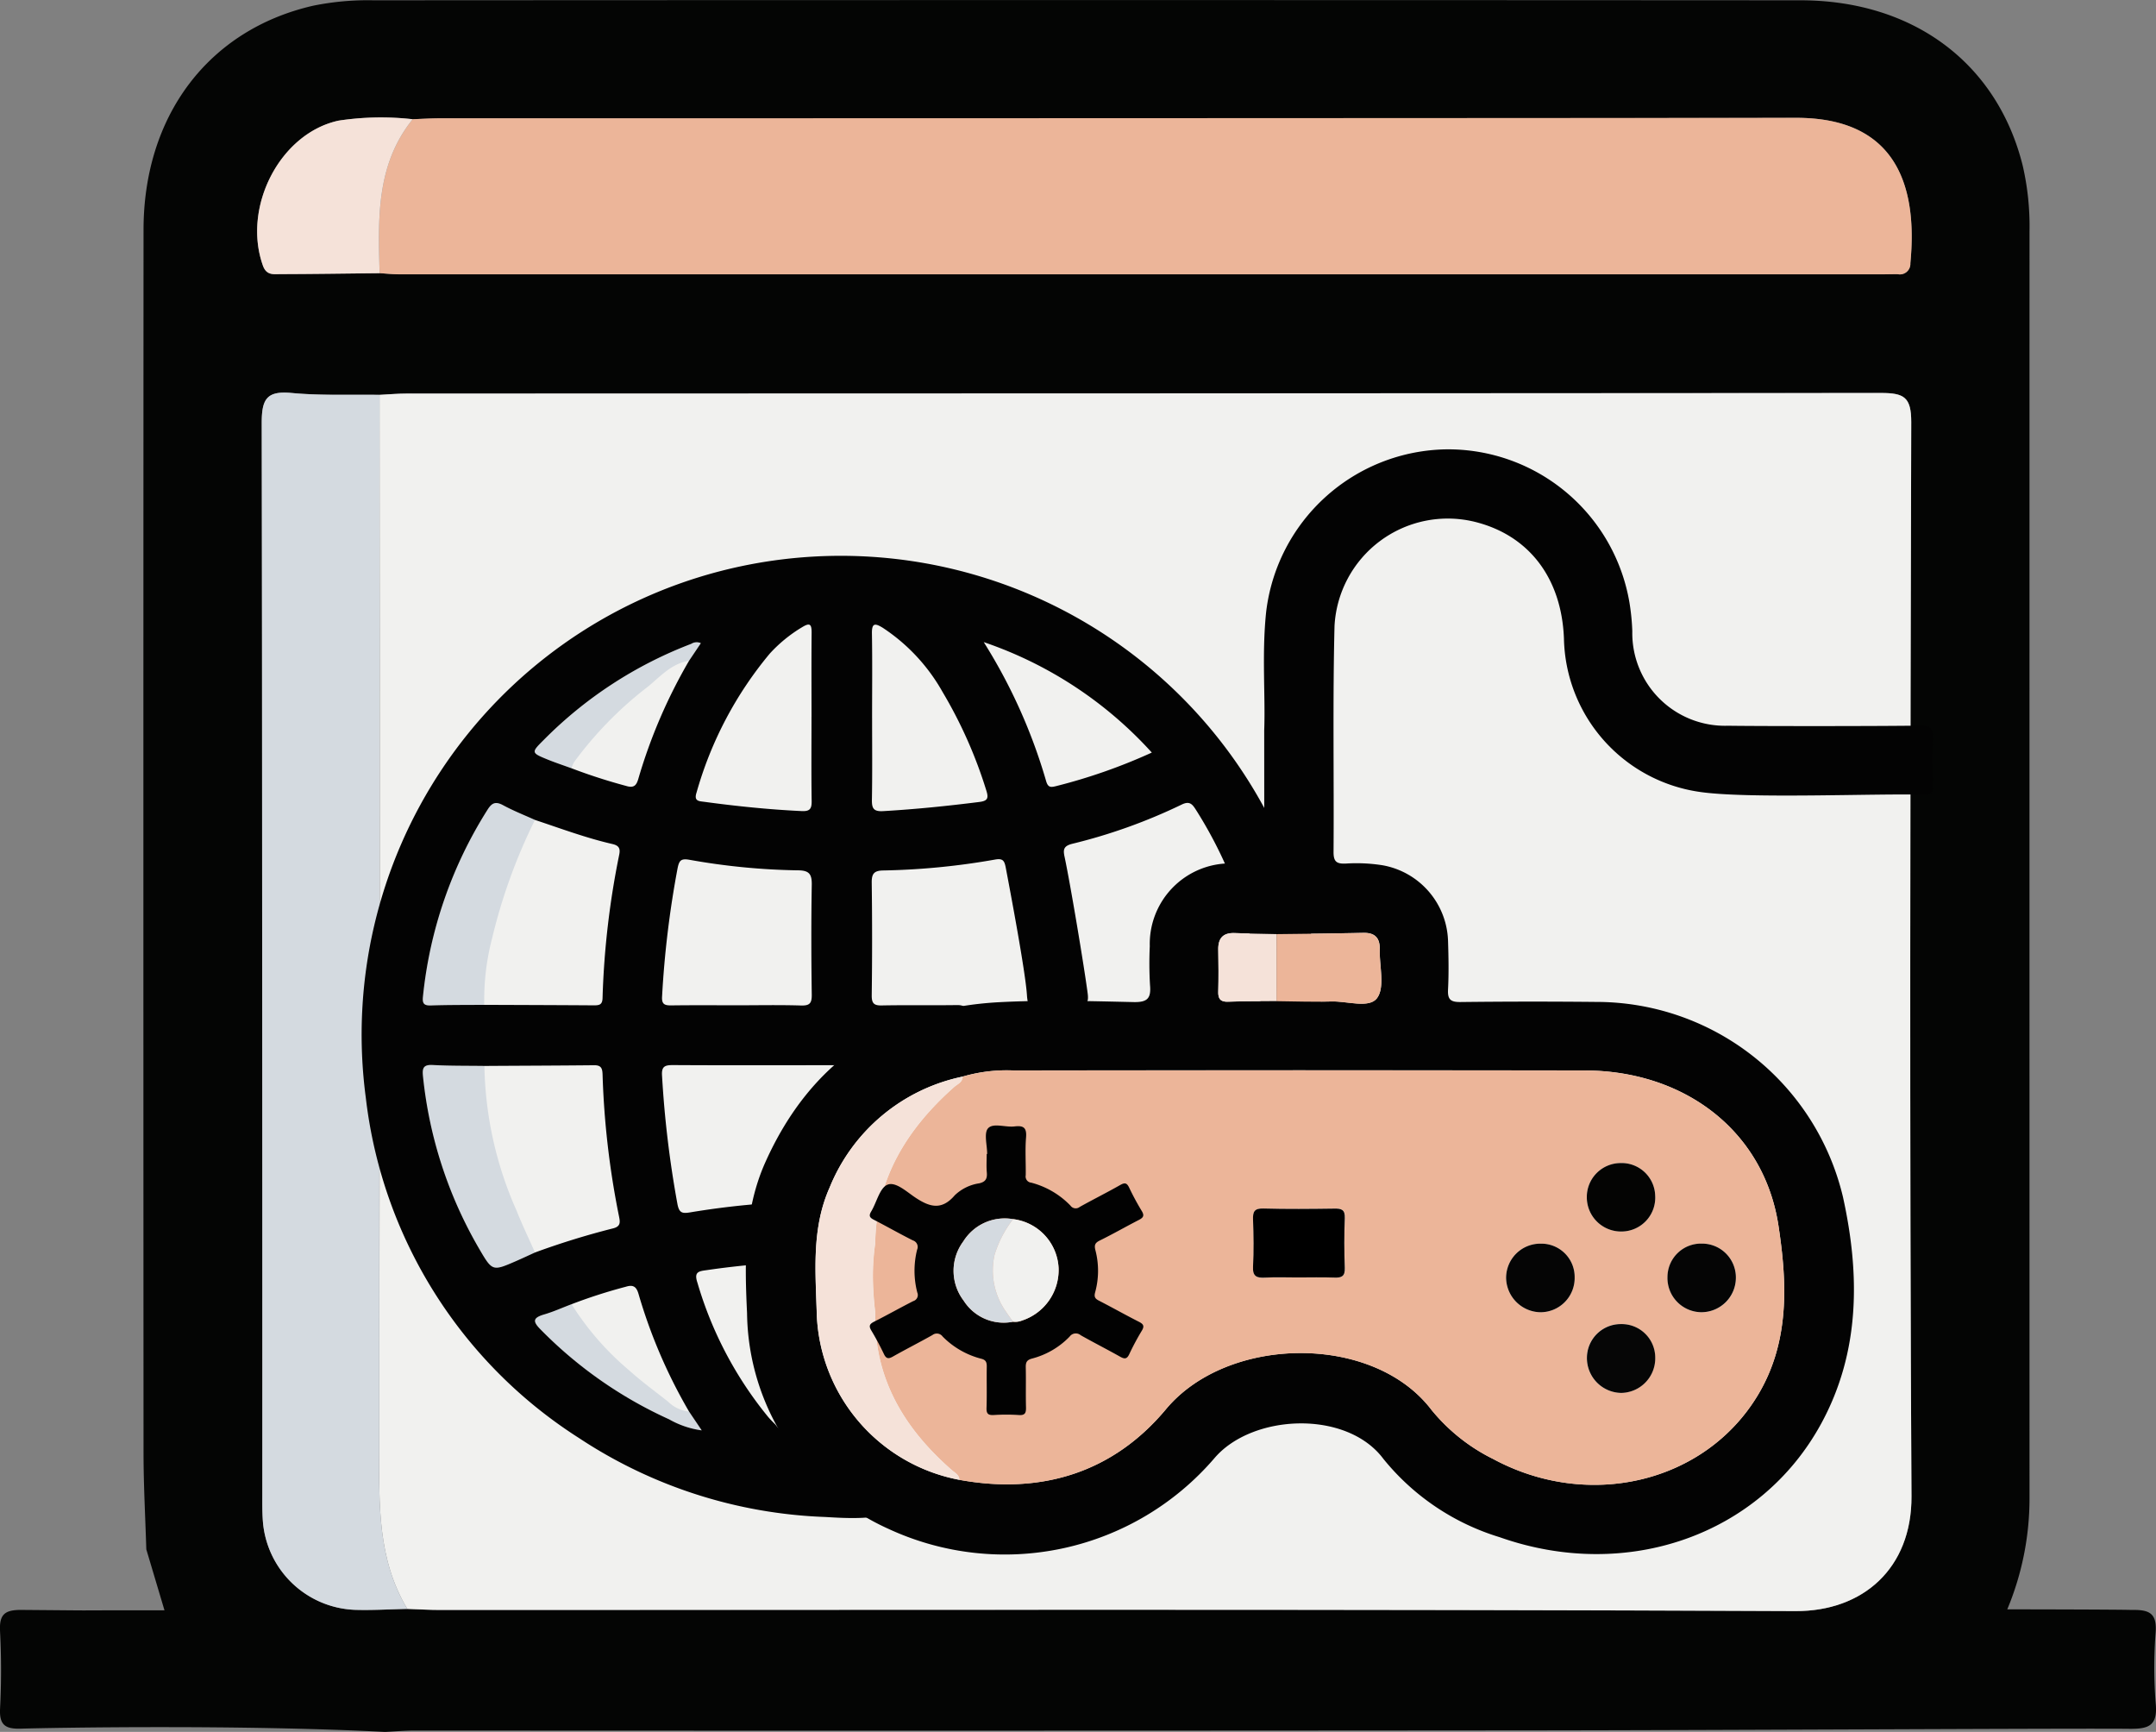 <svg id="Web_Games" data-name="Web Games" xmlns="http://www.w3.org/2000/svg" width="126.054" height="101.241" viewBox="0 0 126.054 101.241">
  <rect x="0" y="0" width="126.054" height="101.241" fill="#808080" stroke="none"/>
  <g id="Group_19018" data-name="Group 19018" transform="translate(0)">
    <path id="Path_74580" data-name="Path 74580" d="M665.794-2189.2c-.057-1.878-.161-3.756-.162-5.635q-.017-35.745,0-71.491c0-6.68,3.8-11.714,9.927-13.111a15.994,15.994,0,0,1,3.523-.315q41.713-.025,83.427,0c6.613.005,11.5,3.689,12.99,9.656a15.745,15.745,0,0,1,.4,3.838q-.005,37.036,0,74.073a16.826,16.826,0,0,1-1.3,6.492c12.61.019,4.454.082,7.3.035,1.014-.017,1.452.2,1.375,1.307a26.355,26.355,0,0,0,.005,4.184c.12,1.311-.448,1.471-1.567,1.458-3.107-.035-23.293.082-34.9.092q-32.648.029-65.3.009c-.588,0-1.176.053-1.764.081-8.494-.436-19.364-.246-21.3-.191-.888.025-1.253-.208-1.205-1.163a43.694,43.694,0,0,0,0-4.517c-.054-1,.268-1.269,1.263-1.261,5.756.047,1.513.023,7.27.023h1.081C666.486-2186.882,666.14-2188.04,665.794-2189.2Zm13.64-74.6c.375.023.75.067,1.125.067q43.419,0,86.838,0c.269,0,.538-.011.807-.006a.616.616,0,0,0,.727-.642c.451-4.67-.93-8.517-6.7-8.5q-39.626.085-79.252.027c-.537,0-1.074.035-1.611.054a16.527,16.527,0,0,0-4.33.083c-3.437.739-5.645,5.066-4.426,8.478.208.583.629.5,1.03.494C675.574-2263.75,677.5-2263.779,679.434-2263.8Zm0,7.112c-1.717-.026-3.444.05-5.149-.109-1.453-.135-1.745.36-1.742,1.756q.073,31.283.035,62.567c0,.537-.007,1.076.031,1.611a5.615,5.615,0,0,0,5.389,5.2c1.018.03,2.038-.034,3.058-.054.644.021,1.288.062,1.932.062,26.41,0,52.821-.055,79.231.065,3.949.018,6.8-2.506,6.78-6.714-.117-20.925-.072-41.851-.014-62.777,0-1.476-.418-1.717-1.777-1.715q-43.085.062-86.17.034C680.5-2256.763,679.966-2256.714,679.431-2256.687Z" transform="translate(-657.24 2279.769)" fill="#040504"/>
    <path id="Path_74581" data-name="Path 74581" d="M721.81-2226.426c.535-.026,1.07-.075,1.605-.075q43.085-.006,86.17-.034c1.359,0,1.781.24,1.777,1.715-.058,20.926-.1,41.852.014,62.777.024,4.208-2.831,6.732-6.78,6.714-26.41-.121-52.821-.063-79.231-.066-.644,0-1.288-.04-1.932-.061-1.747-2.908-1.648-6.117-1.642-9.352Q721.845-2195.617,721.81-2226.426Z" transform="translate(-699.619 2249.507)" fill="#f1f1ef"/>
    <path id="Path_74582" data-name="Path 74582" d="M723.731-2263.725c.537-.019,1.074-.054,1.611-.054q39.626,0,79.252-.027c5.769-.012,7.15,3.834,6.7,8.5a.616.616,0,0,1-.727.642c-.269-.005-.538.005-.807.005q-43.419,0-86.838,0c-.375,0-.75-.044-1.125-.067C721.713-2257.881,721.574-2261.05,723.731-2263.725Z" transform="translate(-699.601 2270.694)" fill="#ecb599"/>
    <path id="Path_74583" data-name="Path 74583" d="M712.762-2226.452q0,30.808-.019,61.617c-.006,3.235-.105,6.444,1.642,9.352-1.019.021-2.04.084-3.058.054a5.615,5.615,0,0,1-5.389-5.2c-.039-.535-.031-1.074-.031-1.611q0-31.284-.035-62.567c0-1.4.289-1.891,1.742-1.756C709.317-2226.4,711.044-2226.479,712.762-2226.452Z" transform="translate(-690.57 2249.534)" fill="#d4dae0"/>
    <path id="Path_74584" data-name="Path 74584" d="M714.349-2263.752c-2.157,2.675-2.018,5.844-1.935,9-1.93.02-3.86.049-5.79.054-.4,0-.822.089-1.03-.495-1.219-3.412.989-7.739,4.426-8.478A16.526,16.526,0,0,1,714.349-2263.752Z" transform="translate(-690.22 2270.722)" fill="#f5e2d9"/>
    <g id="Group_19026" data-name="Group 19026" transform="translate(21.156 32.449)">
      <g id="Group_19022" data-name="Group 19022">
        <path id="Path_74598" data-name="Path 74598" d="M1232.588-1885.31c-1.26,0-2.52-.01-3.78.007-.392,0-.585-.051-.552-.53a57.1,57.1,0,0,1,.907-7.492c.091-.444.2-.575.675-.493a39.085,39.085,0,0,0,6.368.62c.661,0,.809.234.8.857-.037,2.136-.031,4.274,0,6.41.007.507-.125.65-.634.634C1235.109-1885.336,1233.849-1885.31,1232.588-1885.31Z" transform="translate(-1210.7 1911.625)" fill="#f1f1ef"/>
        <path id="Path_74599" data-name="Path 74599" d="M1181.033-1839.112c2.134-.014,4.268-.018,6.4-.048.418-.006.491.175.5.539a49.331,49.331,0,0,0,.962,8.3c.07.339.108.6-.382.707a46.128,46.128,0,0,0-4.529,1.4c-.363-.819-.752-1.628-1.083-2.46A21.652,21.652,0,0,1,1181.033-1839.112Z" transform="translate(-1173.867 1868.973)" fill="#f1f1ef"/>
        <path id="Path_74600" data-name="Path 74600" d="M1183.9-1904.32c1.5.5,2.982,1.054,4.524,1.408.4.091.475.271.4.628a48.917,48.917,0,0,0-.974,8.382c-.012.4-.2.425-.512.422-2.135-.015-4.269-.02-6.4-.029a14.208,14.208,0,0,1,.451-3.862A32.574,32.574,0,0,1,1183.9-1904.32Z" transform="translate(-1173.782 1919.799)" fill="#f1f1ef"/>
        <path id="Path_74601" data-name="Path 74601" d="M1243.978-1950.836c0,1.642-.015,3.285.01,4.927.007.455-.1.613-.583.59-1.915-.091-3.818-.287-5.716-.544-.294-.04-.6-.042-.432-.537a22.024,22.024,0,0,1,4.282-8.125,8.388,8.388,0,0,1,1.9-1.55c.434-.262.551-.181.547.312C1243.968-1954.12,1243.978-1952.478,1243.978-1950.836Z" transform="translate(-1217.688 1960.282)" fill="#f1f1ef"/>
        <path id="Path_74602" data-name="Path 74602" d="M1284.032-1950.745c0-1.642.02-3.285-.01-4.927-.011-.633.181-.62.635-.341a10.846,10.846,0,0,1,3.492,3.745,26.583,26.583,0,0,1,2.554,5.745c.152.464.09.629-.393.69-1.873.235-3.749.427-5.635.536-.582.034-.663-.185-.654-.687C1284.05-1947.57,1284.032-1949.158,1284.032-1950.745Z" transform="translate(-1254.201 1960.262)" fill="#f1f1ef"/>
        <path id="Path_74603" data-name="Path 74603" d="M1168.249-1839.147a21.651,21.651,0,0,0,1.873,8.443c.331.832.721,1.641,1.083,2.46-.372.169-.741.343-1.115.506-1.38.6-1.379.6-2.161-.74a25.043,25.043,0,0,1-3.272-10.043c-.051-.462-.014-.714.562-.682C1166.227-1839.145,1167.239-1839.161,1168.249-1839.147Z" transform="translate(-1161.083 1869.008)" fill="#d4dae0"/>
        <path id="Path_74604" data-name="Path 74604" d="M1171.217-1907.821a32.571,32.571,0,0,0-2.513,6.949,14.222,14.222,0,0,0-.452,3.862c-1.042.009-2.084,0-3.125.034-.421.014-.5-.131-.462-.523a25.141,25.141,0,0,1,3.776-10.92c.258-.409.478-.5.913-.26C1169.955-1908.354,1170.595-1908.1,1171.217-1907.821Z" transform="translate(-1161.095 1923.3)" fill="#d4dae0"/>
        <path id="Path_74605" data-name="Path 74605" d="M1323.567-1945.1a32.692,32.692,0,0,1-5.592,1.959c-.316.08-.473.09-.585-.28a31.869,31.869,0,0,0-3.651-8.136A23.413,23.413,0,0,1,1323.567-1945.1Z" transform="translate(-1277.382 1956.646)" fill="#ecb599"/>
        <path id="Path_74606" data-name="Path 74606" d="M1211.068-1946.579a30.867,30.867,0,0,0-2.961,6.888c-.114.394-.258.564-.724.42a32.875,32.875,0,0,1-3.182-1.028,1.461,1.461,0,0,1,.153-.367,21.873,21.873,0,0,1,4.074-4.219C1209.267-1945.5,1209.936-1946.411,1211.068-1946.579Z" transform="translate(-1191.94 1952.761)" fill="#f1f1ef"/>
        <path id="Path_74607" data-name="Path 74607" d="M1204.2-1779.432a30.708,30.708,0,0,1,3.179-1.022c.443-.137.619.013.738.428a30.58,30.58,0,0,0,2.954,6.873,2.059,2.059,0,0,1-1.229-.585c-.769-.6-1.561-1.185-2.286-1.839A16.494,16.494,0,0,1,1204.2-1779.432Z" transform="translate(-1191.943 1823.221)" fill="#f1f1ef"/>
        <path id="Path_74608" data-name="Path 74608" d="M1203.426-1950.449c-1.132.168-1.8,1.078-2.64,1.693a21.9,21.9,0,0,0-4.074,4.219,1.477,1.477,0,0,0-.153.368c-.458-.166-.922-.319-1.373-.5-.993-.4-1-.416-.26-1.147a24.33,24.33,0,0,1,8.631-5.625.587.587,0,0,1,.563-.039Z" transform="translate(-1184.299 1956.631)" fill="#d4dae0"/>
        <path id="Path_74609" data-name="Path 74609" d="M1196.625-1775.633a16.5,16.5,0,0,0,3.354,3.855c.725.654,1.517,1.234,2.286,1.839a2.06,2.06,0,0,0,1.23.586l.74,1.1a5.292,5.292,0,0,1-1.909-.647,24.978,24.978,0,0,1-7.5-5.238c-.473-.474-.484-.7.193-.891C1195.565-1775.193,1196.09-1775.43,1196.625-1775.633Z" transform="translate(-1184.364 1819.422)" fill="#d4dae0"/>
        <path id="Path_74613" data-name="Path 74613" d="M-2582.187,12870.965s-6.614.813-10.443-14.388,4.177-20.306,8.992-23.148,11.081-1.565,11.2-3.074-3.713-9.747-3.6-10.327,4.293-.175,5.163.464,9.514,6.9,9.514,6.9l5.686,12.183-.7,4.409-2.843.58s-18.275,26.571-21.988,26.4S-2582.187,12870.965-2582.187,12870.965Z" transform="translate(2609.843 -12816.448)" fill="#f1f1ef"/>
        <path id="Path_74614" data-name="Path 74614" d="M1174.9-1944.862c-2.743,0-5.487.009-8.23-.008-.465,0-.691.056-.651.619a60.8,60.8,0,0,0,.9,7.5c.1.527.278.569.751.49a48.147,48.147,0,0,1,6.625-.636c.456-.013.625.083.611.566a20.016,20.016,0,0,0,.056,2.3c.044.515-.115.646-.623.651a49.085,49.085,0,0,0-5.732.5c-.47.06-.728.118-.515.744a22.176,22.176,0,0,0,4.148,7.854c.127.144.261.281.4.418a3.758,3.758,0,0,0,3.472,1.421,5.117,5.117,0,0,1,.9-.008c1.287,0,1.245,0,1.3,1.306.03.7-.2.949-.867.832-.722-.125,2.007.345,2.062,1.119.075,1.037-2.981.794-3.979.739a27.892,27.892,0,0,1-14.364-4.613,27.32,27.32,0,0,1-12.464-19.891,27.988,27.988,0,0,1,20.665-30.77,28.165,28.165,0,0,1,34.5,20.713,34.607,34.607,0,0,1,.755,5.7c.032.572-.107.844-.7.727-.93-.185-1.221.224-1.06,1.092.089.481-.071.666-.606.651-1.453-.042-2.908-.027-4.361-.007-.419.006-.59-.107-.573-.553.03-.822.028-1.646,0-2.468-.015-.417.157-.506.532-.5.877.021,1.756-.008,2.633.013.4.009.58-.053.528-.531a25.06,25.06,0,0,0-3.788-10.914c-.214-.337-.38-.513-.833-.288a32.125,32.125,0,0,1-6.4,2.291c-.51.13-.523.357-.441.744.333,1.555,1.147,6.418,1.353,7.994.076.581-.079.7-.607.71a11.11,11.11,0,0,0-2.045.182c-.749.154-.858-.18-.9-.81-.094-1.394-.976-6.054-1.237-7.429-.077-.4-.164-.553-.616-.474a41.6,41.6,0,0,1-6.54.639c-.546.008-.687.19-.68.72q.043,3.291,0,6.583c-.005.473.139.6.6.587,1.453-.028,2.907,0,4.361-.02.417-.006.581.094.56.541a22.092,22.092,0,0,0,0,2.3c.031.535-.132.688-.675.682C1180.389-1944.877,1177.646-1944.862,1174.9-1944.862Zm-7.3,20.248a30.558,30.558,0,0,1-2.954-6.873c-.119-.414-.3-.565-.738-.427a30.547,30.547,0,0,0-3.178,1.022c-.535.2-1.06.441-1.607.6-.677.2-.666.417-.192.891a24.954,24.954,0,0,0,7.5,5.238,5.289,5.289,0,0,0,1.909.647Zm-6.871-37.605a32.94,32.94,0,0,0,3.182,1.028c.466.144.61-.026.724-.42a30.858,30.858,0,0,1,2.96-6.888l.694-1.034a.586.586,0,0,0-.563.039,24.343,24.343,0,0,0-8.631,5.625c-.735.732-.732.743.26,1.148C1159.807-1962.539,1160.271-1962.386,1160.729-1962.219Zm-5.1,13.828c2.135.009,4.269.014,6.4.029.307,0,.5-.022.512-.422a48.955,48.955,0,0,1,.974-8.382c.073-.356-.005-.537-.4-.627-1.542-.354-3.025-.91-4.524-1.408-.623-.282-1.262-.533-1.861-.858-.436-.237-.655-.149-.913.26a25.139,25.139,0,0,0-3.776,10.92c-.042.393.041.537.461.523C1153.542-1948.391,1154.584-1948.383,1155.626-1948.391Zm.008,3.571c-1.01-.015-2.022,0-3.03-.055-.575-.032-.612.22-.562.682a25.05,25.05,0,0,0,3.272,10.043c.782,1.337.781,1.339,2.161.74.374-.163.744-.337,1.115-.506a46,46,0,0,1,4.529-1.4c.489-.109.451-.368.382-.707a49.333,49.333,0,0,1-.962-8.3c-.012-.364-.086-.544-.5-.538C1159.9-1944.839,1157.768-1944.834,1155.634-1944.82Zm14.722-3.545c1.26,0,2.521-.027,3.78.012.51.016.641-.128.634-.634-.03-2.137-.036-4.274,0-6.41.011-.623-.137-.853-.8-.857a39.084,39.084,0,0,1-6.368-.62c-.48-.082-.585.049-.676.493a57.087,57.087,0,0,0-.907,7.492c-.034.479.16.534.552.53C1167.835-1948.376,1169.1-1948.366,1170.356-1948.366Zm4.4-16.869c0-1.642-.01-3.285.006-4.927,0-.494-.112-.575-.547-.312a8.37,8.37,0,0,0-1.9,1.549,22.014,22.014,0,0,0-4.282,8.125c-.164.5.137.5.432.537,1.9.258,3.8.454,5.716.544.481.023.59-.135.583-.59C1174.742-1961.95,1174.758-1963.593,1174.758-1965.234Zm3.542.07c0,1.587.017,3.175-.011,4.762-.009.5.072.721.654.687,1.886-.109,3.762-.3,5.635-.537.484-.061.545-.225.393-.69a26.6,26.6,0,0,0-2.555-5.745,10.847,10.847,0,0,0-3.491-3.745c-.455-.278-.647-.291-.635.341C1178.319-1968.45,1178.3-1966.807,1178.3-1965.164Zm16.354,2.026a23.422,23.422,0,0,0-9.827-6.457,31.859,31.859,0,0,1,3.651,8.136c.112.37.269.36.585.28A32.6,32.6,0,0,0,1194.653-1963.138Z" transform="translate(-1148.468 1974.682)" fill="#030303"/>
      </g>
    </g>
    <g id="Group_19027" data-name="Group 19027" transform="translate(43.605 26.259)">
      <g id="Group_19020" data-name="Group 19020">
        <path id="Path_74585" data-name="Path 74585" d="M780.627-1577.293c.077-2.015-.145-4.476.114-6.928a10.774,10.774,0,0,1,10.52-9.5,10.756,10.756,0,0,1,10.718,8.941,13.047,13.047,0,0,1,.169,1.687,5.421,5.421,0,0,0,5.594,5.529c2.142.03,9.047.026,11.19-.007.6-.01.843.132.8.779-.056.91-.024,1.827-.01,2.741.005.338-.066.531-.461.519-2.831-.088-10.444.262-13.254-.176a9.247,9.247,0,0,1-7.855-8.943c-.134-3.559-2.061-6.069-5.253-6.843a6.633,6.633,0,0,0-8.161,6.094c-.109,4.409-.027,8.824-.057,13.235,0,.57.205.677.708.659a9.733,9.733,0,0,1,2.167.1,4.641,4.641,0,0,1,3.819,4.42c.03.945.048,1.893,0,2.836-.031.586.143.744.73.737q3.97-.046,7.941-.006a14.822,14.822,0,0,1,14.421,11.411c.986,4.476,1.025,9.029-1.281,13.25-3.561,6.517-11.363,9.25-18.79,6.63a13.969,13.969,0,0,1-6.8-4.578c-2.146-2.878-7.647-2.635-9.863-.061a16.159,16.159,0,0,1-19.089,4.144,14.005,14.005,0,0,1-8.253-12.6c-.143-2.988-.195-6.006,1.071-8.828,2.649-5.905,7.26-9.015,13.689-9.353,2.609-.137,5.231-.064,7.846-.006.818.018,1.023-.233.953-1a21.638,21.638,0,0,1-.013-2.267,4.709,4.709,0,0,1,4.736-4.842c1.957-.073,1.957-.073,1.957-2.035Zm.718,11.909c-.814-.02-1.629-.032-2.443-.062-.68-.025-.971.3-.961.967.012.815.021,1.631,0,2.445-.013.44.13.619.587.6.939-.033,1.88-.026,2.82-.036,1.067.01,2.134.052,3.2.02.927-.028,2.226.426,2.681-.2.468-.64.13-1.865.155-2.834.017-.661-.266-.989-.953-.975C784.733-1565.419,783.039-1565.405,781.345-1565.384Zm-18.539,31.9c4.8.878,9-.436,12.078-4.13,3.6-4.322,12.115-4.444,15.526.045a10.839,10.839,0,0,0,3.6,2.865c5.6,3.02,12.388,1.39,15.469-3.715,1.888-3.126,1.723-6.591,1.213-9.928-.841-5.512-5.469-9.058-11.33-9.067q-16.689-.025-33.379,0a9.19,9.19,0,0,0-2.989.359,10.752,10.752,0,0,0-7.78,6.492c-1.067,2.4-.816,4.94-.747,7.443A10.249,10.249,0,0,0,762.807-1533.482Z" transform="translate(-750.318 1593.729)" fill="#030303"/>
        <path id="Path_74586" data-name="Path 74586" d="M785.35-1449.729a9.185,9.185,0,0,1,2.989-.359q16.69-.014,33.379,0c5.861.009,10.489,3.555,11.33,9.067.509,3.337.674,6.8-1.213,9.928-3.081,5.1-9.868,6.735-15.469,3.715a10.837,10.837,0,0,1-3.6-2.865c-3.411-4.489-11.923-4.367-15.526-.045-3.08,3.694-7.28,5.008-12.078,4.13-.015-.291-.245-.4-.437-.564-2.795-2.439-4.573-5.378-4.486-9.221,0,0-.14-1.194-.14-2.206a12.266,12.266,0,0,1,.141-1.84c.048-3.788,1.863-6.689,4.6-9.121C785.045-1449.3,785.34-1449.386,785.35-1449.729Zm19.575,11.739c.723,0,1.448-.02,2.17.008.425.016.624-.076.606-.561-.036-.974-.038-1.951,0-2.924.02-.5-.2-.553-.612-.547-1.384.019-2.769.033-4.152-.005-.53-.015-.621.19-.6.653.031.911.045,1.826,0,2.736-.031.579.209.68.709.651C803.665-1438.018,804.3-1437.99,804.925-1437.99Zm14.238-1.976a2,2,0,0,0-2.039,2.016,2.044,2.044,0,0,0,1.988,1.994,2,2,0,0,0,2.02-2.037A1.947,1.947,0,0,0,819.163-1439.966Zm4.681,4.7a1.975,1.975,0,0,0-2,1.955,2.038,2.038,0,0,0,2,2.068,2.022,2.022,0,0,0,1.994-2.073A1.96,1.96,0,0,0,823.844-1435.264Zm4.72-4.7a1.959,1.959,0,0,0-2,1.94,2,2,0,0,0,1.987,2.071,2.019,2.019,0,0,0,2.012-2.053A1.977,1.977,0,0,0,828.564-1439.969Zm-4.763-4.708a1.981,1.981,0,0,0-1.958,1.994,2,2,0,0,0,2.049,2,1.979,1.979,0,0,0,1.949-2.1A1.962,1.962,0,0,0,823.8-1444.677Z" transform="translate(-772.673 1486.407)" fill="#ecb599"/>
        <path id="Path_74587" data-name="Path 74587" d="M769.929-1434.851c-.087,3.843,1.692,6.783,4.486,9.222.192.167.422.273.437.564a10.25,10.25,0,0,1-8.338-9.635c-.069-2.5-.32-5.042.747-7.443a10.752,10.752,0,0,1,7.78-6.492c-.01.342-.306.432-.514.617-2.733,2.432-4.548,5.333-4.6,9.121A15.364,15.364,0,0,0,769.929-1434.851Z" transform="translate(-762.362 1485.313)" fill="#f5e2d9"/>
        <path id="Path_74588" data-name="Path 74588" d="M873.054-1481.8c1.694-.021,3.388-.035,5.082-.069.686-.014.97.314.952.975-.025.969.313,2.194-.155,2.834-.455.622-1.754.169-2.681.2-1.065.032-2.133-.01-3.2-.02Q873.054-1479.843,873.054-1481.8Z" transform="translate(-842.027 1510.147)" fill="#ecb599"/>
        <path id="Path_74589" data-name="Path 74589" d="M862.982-1481.785q0,1.959,0,3.917c-.94.01-1.88,0-2.82.036-.457.016-.6-.163-.587-.6.025-.814.016-1.63,0-2.445-.01-.663.281-.992.961-.967C861.353-1481.817,862.167-1481.8,862.982-1481.785Z" transform="translate(-831.954 1510.131)" fill="#f5e2d9"/>
        <path id="Path_74591" data-name="Path 74591" d="M870.222-1414.114c-.629,0-1.26-.028-1.887.009-.5.029-.74-.072-.709-.651.049-.909.035-1.825,0-2.736-.016-.463.074-.667.6-.653,1.383.038,2.768.025,4.152.006.409-.006.632.047.613.547-.039.973-.036,1.951,0,2.924.018.485-.181.577-.606.561C871.67-1414.134,870.945-1414.114,870.222-1414.114Z" transform="translate(-837.97 1462.531)"/>
        <path id="Path_74592" data-name="Path 74592" d="M928.2-1410.017a1.947,1.947,0,0,1,1.969,1.972,2,2,0,0,1-2.02,2.037,2.044,2.044,0,0,1-1.988-1.994A2,2,0,0,1,928.2-1410.017Z" transform="translate(-881.709 1456.458)" fill="#050505"/>
        <path id="Path_74593" data-name="Path 74593" d="M946.83-1391.416a1.96,1.96,0,0,1,2,1.95,2.022,2.022,0,0,1-1.994,2.073,2.038,2.038,0,0,1-2-2.068A1.976,1.976,0,0,1,946.83-1391.416Z" transform="translate(-895.659 1442.559)" fill="#060606"/>
        <path id="Path_74594" data-name="Path 74594" d="M965.487-1410.026a1.977,1.977,0,0,1,1.995,1.958,2.019,2.019,0,0,1-2.012,2.053,2,2,0,0,1-1.987-2.071A1.958,1.958,0,0,1,965.487-1410.026Z" transform="translate(-909.596 1456.464)" fill="#050505"/>
        <path id="Path_74595" data-name="Path 74595" d="M946.786-1428.653a1.962,1.962,0,0,1,2.04,1.9,1.978,1.978,0,0,1-1.948,2.1,2,2,0,0,1-2.049-2A1.981,1.981,0,0,1,946.786-1428.653Z" transform="translate(-895.658 1470.383)" fill="#040403"/>
        <g id="Group_19028" data-name="Group 19028" transform="translate(7.244 39.529)">
          <path id="Path_74610" data-name="Path 74610" d="M1291.369-1845.594c0-.518-.2-1.222.053-1.5.3-.332,1.017-.046,1.547-.11s.721.075.674.646c-.061.731-.007,1.472-.019,2.208a.362.362,0,0,0,.325.434,4.91,4.91,0,0,1,2.292,1.343.374.374,0,0,0,.542.073c.782-.436,1.584-.835,2.363-1.278.267-.152.39-.131.524.149a15.336,15.336,0,0,0,.739,1.371c.17.279.079.392-.175.523-.765.393-1.511.822-2.281,1.2-.283.14-.331.27-.253.575a4.756,4.756,0,0,1-.017,2.451c-.077.281.006.379.227.493.779.4,1.546.833,2.328,1.23.26.132.342.245.174.522a14.8,14.8,0,0,0-.735,1.374c-.135.29-.273.292-.527.15-.765-.43-1.548-.828-2.313-1.259a.442.442,0,0,0-.643.077,4.691,4.691,0,0,1-2.2,1.287c-.322.085-.374.236-.368.526.018.772-.007,1.545.013,2.317.008.325-.044.488-.427.458a11.244,11.244,0,0,0-1.454,0c-.324.018-.437-.07-.426-.413.027-.808,0-1.616.014-2.425,0-.249-.051-.385-.325-.453a4.866,4.866,0,0,1-2.258-1.3.417.417,0,0,0-.594-.084c-.764.431-1.549.827-2.313,1.259-.26.147-.393.127-.526-.155-.223-.469-.469-.928-.736-1.373-.164-.273-.088-.384.174-.516.767-.387,1.516-.812,2.282-1.2a.369.369,0,0,0,.234-.5,5.065,5.065,0,0,1-.01-2.506.4.4,0,0,0-.249-.542c-.769-.385-1.516-.813-2.281-1.206-.242-.124-.309-.229-.155-.486.323-.535.495-1.37.948-1.562.474-.2,1.123.411,1.631.749.838.558,1.541.765,2.306-.131a2.617,2.617,0,0,1,1.43-.7c.378-.086.477-.276.445-.636s-.007-.718-.007-1.077Zm1.511,9.807a1.058,1.058,0,0,0,.525-.069,3.11,3.11,0,0,0,2.141-3.074,3.031,3.031,0,0,0-2.659-2.854,2.848,2.848,0,0,0-2.913,1.3,2.875,2.875,0,0,0,.02,3.462A2.771,2.771,0,0,0,1292.88-1835.787Z" transform="translate(-1284.502 1847.263)" fill="#020202"/>
          <path id="Path_74611" data-name="Path 74611" d="M1335.636-1809.228a3.03,3.03,0,0,1,2.659,2.854,3.11,3.11,0,0,1-2.141,3.074,1.058,1.058,0,0,1-.525.069c-.133-.19-.271-.377-.4-.57a4.175,4.175,0,0,1-.674-3.359A6.536,6.536,0,0,1,1335.636-1809.228Z" transform="translate(-1327.252 1814.706)" fill="#f1f1ef"/>
          <path id="Path_74612" data-name="Path 74612" d="M1322.013-1809.4a6.536,6.536,0,0,0-1.08,2.067,4.176,4.176,0,0,0,.674,3.36c.128.194.266.38.4.57a2.771,2.771,0,0,1-2.885-1.234,2.874,2.874,0,0,1-.02-3.462A2.849,2.849,0,0,1,1322.013-1809.4Z" transform="translate(-1313.628 1814.88)" fill="#d4dae0"/>
        </g>
      </g>
    </g>
  </g>
</svg>
